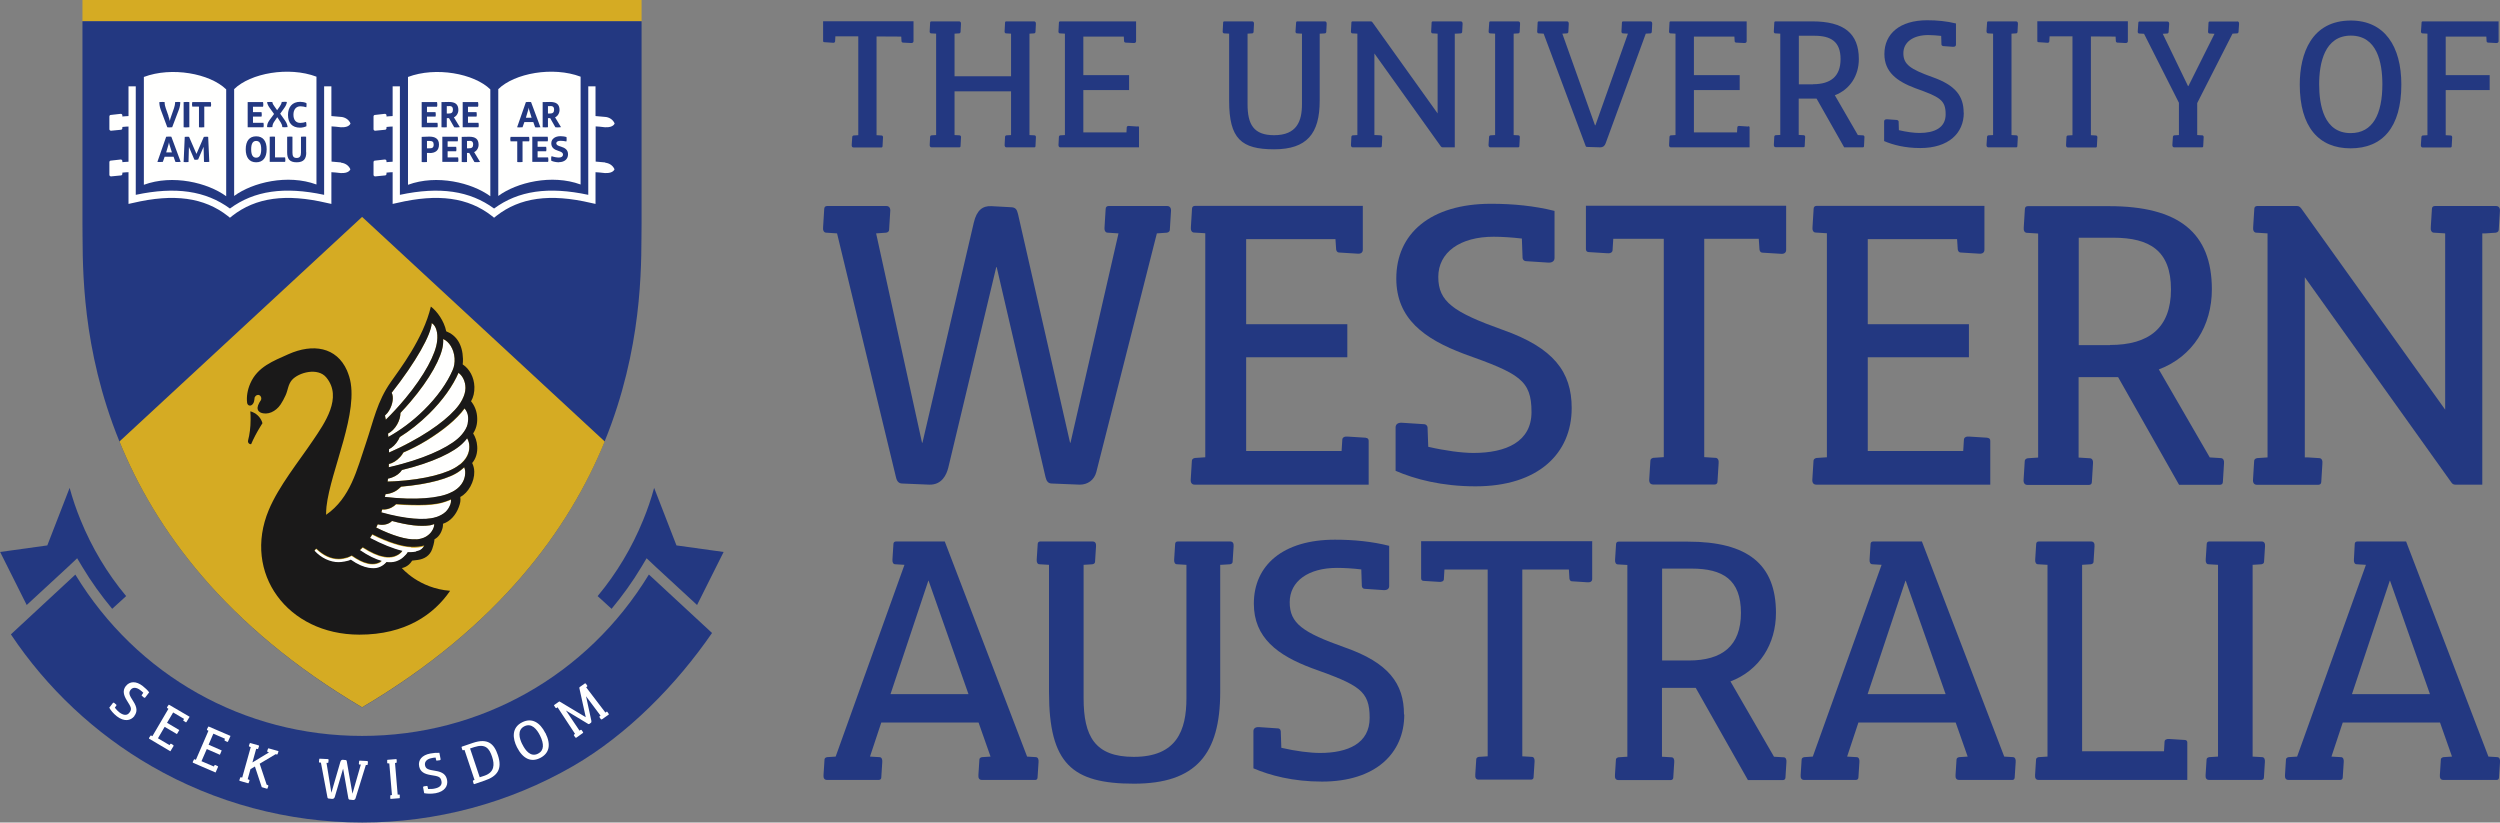 <svg xmlns="http://www.w3.org/2000/svg" width="231" height="76" viewBox="0 0 231 76" fill="none"><rect x="0" y="0" width="231" height="76" fill="#808080" stroke="none"/><g clip-path="url(#clip0_390_9670)"><path fill-rule="evenodd" clip-rule="evenodd" d="M59.952 53.093C54.266 62.423 44.364 67.999 33.457 67.999C22.55 67.999 12.648 62.436 6.962 53.093L1.006 58.616C4.332 63.598 8.793 67.792 13.989 70.786C19.881 74.193 26.624 76 33.47 76C40.316 76 47.046 74.193 52.951 70.786C57.992 67.87 62.492 63.275 65.792 58.487L59.965 53.093H59.952Z" fill="#233881"></path><path fill-rule="evenodd" clip-rule="evenodd" d="M7.619 1.962H59.281V0H7.619V1.962Z" fill="#D5AB23"></path><path fill-rule="evenodd" clip-rule="evenodd" d="M59.281 20.7C59.177 26.469 60.531 49.35 33.456 65.366C6.369 49.35 7.722 26.456 7.619 20.7V1.962H59.281V20.687V20.7Z" fill="#233881"></path><path fill-rule="evenodd" clip-rule="evenodd" d="M11.037 40.794C14.312 48.847 20.758 57.855 33.458 65.353C46.144 57.855 52.591 48.847 55.878 40.794L33.458 20.042L11.037 40.794Z" fill="#D5AB23"></path><path fill-rule="evenodd" clip-rule="evenodd" d="M29.241 7.072V17.048C26.573 16.067 23.337 16.855 21.635 18.106V8.234C23.143 6.762 26.676 6.117 29.241 7.085" fill="#FFFFFE"></path><path fill-rule="evenodd" clip-rule="evenodd" d="M13.293 7.098V17.074C15.962 16.093 19.185 16.88 20.9 18.132V8.259C19.391 6.788 15.859 6.143 13.293 7.111" fill="#FFFFFE"></path><path fill-rule="evenodd" clip-rule="evenodd" d="M31.535 15.009H31.509C31.123 14.97 30.839 14.944 30.633 14.931V11.679C30.826 11.679 31.11 11.718 31.484 11.757H31.522C32.283 11.796 32.386 11.408 32.386 11.408C32.218 11.008 31.832 10.828 31.522 10.802H31.497C31.11 10.763 30.826 10.737 30.62 10.724V7.976H29.949V18.003C26.275 17.216 23.49 17.616 21.247 19.268C19.003 17.629 16.232 17.216 12.544 18.003V7.976H11.874V10.724C11.732 10.724 11.539 10.75 11.306 10.763V10.66C11.306 10.582 11.242 10.518 11.152 10.518L10.236 10.621C10.159 10.621 10.107 10.686 10.107 10.763V11.938C10.107 12.015 10.172 12.079 10.262 12.079L11.178 11.989C11.242 11.989 11.306 11.925 11.306 11.847V11.731C11.539 11.705 11.732 11.692 11.874 11.692V14.944C11.732 14.944 11.539 14.97 11.306 14.983V14.88C11.306 14.803 11.242 14.738 11.152 14.738L10.236 14.841C10.159 14.841 10.107 14.906 10.107 14.983V16.158C10.107 16.235 10.172 16.299 10.262 16.299L11.178 16.209C11.242 16.209 11.306 16.145 11.306 16.067V15.951C11.539 15.925 11.732 15.912 11.874 15.912V18.842L12.286 18.752C16.077 17.861 18.862 18.248 21.041 19.952L21.247 20.119L21.453 19.952C23.632 18.248 26.417 17.861 30.207 18.752L30.62 18.842V15.912C30.813 15.912 31.097 15.951 31.471 15.99H31.509C32.27 16.029 32.373 15.641 32.373 15.641C32.206 15.241 31.819 15.061 31.509 15.035" fill="#FFFFFE"></path><path fill-rule="evenodd" clip-rule="evenodd" d="M12.429 66.153C12.068 66.618 11.462 66.695 10.805 66.192C10.457 65.921 10.238 65.637 10.096 65.392L10.444 64.94C10.444 64.94 10.508 64.914 10.547 64.94L10.753 65.121C10.753 65.121 10.779 65.159 10.753 65.185L10.611 65.392C10.753 65.572 10.908 65.727 11.024 65.818C11.359 66.076 11.72 66.166 11.952 65.856C12.21 65.521 12.133 65.366 11.72 64.721C11.424 64.243 11.308 63.804 11.617 63.404C11.978 62.94 12.571 62.901 13.19 63.391C13.422 63.572 13.628 63.766 13.783 63.972L13.409 64.463C13.409 64.463 13.345 64.488 13.306 64.463L13.1 64.282C13.1 64.282 13.074 64.243 13.1 64.217L13.242 64.011C13.151 63.92 13.061 63.843 12.958 63.766C12.61 63.495 12.262 63.482 12.068 63.74C11.862 64.011 11.939 64.23 12.313 64.798C12.7 65.392 12.687 65.792 12.403 66.166" fill="#FFFFFE"></path><path fill-rule="evenodd" clip-rule="evenodd" d="M16.026 68.876C16.026 68.876 16.052 68.902 16.039 68.928L15.742 69.418L13.783 68.257C13.783 68.257 13.744 68.205 13.783 68.166L13.912 67.973C13.912 67.973 13.938 67.947 13.963 67.96L14.079 68.025L15.562 65.495L15.446 65.418C15.446 65.418 15.42 65.366 15.446 65.327L15.575 65.134C15.575 65.134 15.601 65.108 15.627 65.121L17.522 66.231L17.225 66.721C17.225 66.721 17.174 66.76 17.135 66.721L16.942 66.592C16.942 66.592 16.916 66.566 16.942 66.54L17.006 66.424L16 65.831L15.433 66.785L16.568 67.457L16.349 67.831L15.214 67.16L14.595 68.218L15.665 68.85L15.742 68.734C15.742 68.734 15.794 68.708 15.833 68.734L16.026 68.863V68.876Z" fill="#FFFFFE"></path><path fill-rule="evenodd" clip-rule="evenodd" d="M20.125 70.799C20.125 70.799 20.151 70.825 20.151 70.851L19.919 71.38L17.83 70.477C17.83 70.477 17.792 70.425 17.817 70.386L17.921 70.18C17.921 70.18 17.946 70.154 17.972 70.154L18.101 70.206L19.261 67.521L19.133 67.457C19.133 67.457 19.107 67.405 19.133 67.366L19.236 67.16C19.236 67.16 19.262 67.134 19.287 67.134L21.299 67.999L21.066 68.528C21.066 68.528 21.015 68.567 20.976 68.541L20.77 68.437C20.77 68.437 20.744 68.412 20.744 68.386L20.783 68.257L19.713 67.792L19.274 68.812L20.486 69.341L20.319 69.741L19.107 69.212L18.617 70.335L19.764 70.825L19.829 70.696C19.829 70.696 19.88 70.67 19.919 70.696L20.125 70.799Z" fill="#FFFFFE"></path><path fill-rule="evenodd" clip-rule="evenodd" d="M25.696 69.379C25.696 69.379 25.747 69.418 25.721 69.47L25.644 69.689C25.644 69.689 25.631 69.715 25.593 69.715L25.464 69.689L23.994 70.567L24.639 72.503L24.767 72.554C24.767 72.554 24.806 72.593 24.793 72.632L24.716 72.851C24.716 72.851 24.69 72.89 24.664 72.877L24.187 72.735L23.555 70.825L23.143 71.07L22.885 71.999L23.027 72.051C23.027 72.051 23.066 72.09 23.053 72.128L22.975 72.348C22.975 72.348 22.95 72.374 22.924 72.374L22.15 72.154C22.15 72.154 22.099 72.115 22.124 72.064L22.202 71.844C22.202 71.844 22.215 71.819 22.253 71.819L22.382 71.844L23.169 69.031L23.027 68.979C23.027 68.979 22.988 68.941 23.001 68.902L23.078 68.683C23.078 68.683 23.104 68.657 23.13 68.657L23.904 68.876C23.904 68.876 23.955 68.915 23.929 68.966L23.852 69.186C23.852 69.186 23.839 69.212 23.8 69.212L23.672 69.186L23.323 70.451L24.858 69.522L24.716 69.47C24.716 69.47 24.677 69.431 24.69 69.392L24.767 69.173C24.767 69.173 24.793 69.147 24.819 69.147L25.696 69.392V69.379Z" fill="#FFFFFE"></path><path fill-rule="evenodd" clip-rule="evenodd" d="M33.947 70.335C33.947 70.335 33.998 70.36 33.998 70.412L33.972 70.644C33.972 70.644 33.972 70.683 33.934 70.683H33.805L32.851 73.767C32.812 73.871 32.735 73.922 32.632 73.922L32.27 73.883C32.27 73.883 32.206 73.845 32.193 73.793L31.703 71.019L30.942 73.612C30.917 73.703 30.852 73.832 30.685 73.819L30.337 73.78C30.337 73.78 30.272 73.754 30.259 73.69L29.653 70.464H29.511C29.511 70.464 29.46 70.412 29.473 70.373L29.499 70.141C29.499 70.141 29.511 70.102 29.537 70.102L30.311 70.141C30.311 70.141 30.362 70.167 30.362 70.218L30.337 70.451C30.337 70.451 30.337 70.477 30.298 70.489H30.169L30.62 73.251L31.445 70.412C31.497 70.244 31.574 70.193 31.69 70.206L31.961 70.231C31.961 70.231 32.026 70.257 32.038 70.322L32.567 73.341L33.341 70.644H33.199C33.199 70.644 33.147 70.593 33.16 70.554L33.186 70.322C33.186 70.322 33.199 70.283 33.225 70.283L33.998 70.322L33.947 70.335Z" fill="#FFFFFE"></path><path fill-rule="evenodd" clip-rule="evenodd" d="M36.886 73.406C36.886 73.406 36.938 73.432 36.938 73.483V73.716C36.938 73.716 36.938 73.754 36.912 73.754L36.113 73.819C36.113 73.819 36.048 73.793 36.061 73.754V73.522C36.061 73.522 36.061 73.483 36.087 73.483L36.216 73.458L35.971 70.541H35.829C35.829 70.541 35.777 70.515 35.777 70.477V70.244C35.777 70.244 35.777 70.206 35.803 70.206L36.602 70.141C36.602 70.141 36.667 70.167 36.654 70.206V70.438C36.654 70.438 36.654 70.477 36.628 70.477L36.499 70.502L36.744 73.419H36.886V73.406Z" fill="#FFFFFE"></path><path fill-rule="evenodd" clip-rule="evenodd" d="M41.308 72.051C41.424 72.632 41.076 73.135 40.264 73.29C39.826 73.367 39.465 73.341 39.194 73.29L39.091 72.735C39.091 72.735 39.117 72.67 39.168 72.657L39.452 72.619C39.452 72.619 39.49 72.619 39.503 72.657L39.555 72.903C39.787 72.903 40.006 72.903 40.148 72.864C40.573 72.787 40.87 72.58 40.793 72.193C40.715 71.78 40.548 71.728 39.787 71.612C39.233 71.522 38.833 71.328 38.73 70.812C38.614 70.231 38.988 69.767 39.761 69.625C40.045 69.573 40.328 69.547 40.599 69.56L40.715 70.167C40.715 70.167 40.69 70.231 40.638 70.244L40.354 70.283C40.354 70.283 40.316 70.283 40.303 70.244L40.251 69.999C40.122 69.999 39.993 70.025 39.877 70.051C39.452 70.128 39.207 70.386 39.271 70.709C39.336 71.044 39.555 71.122 40.225 71.225C40.922 71.328 41.218 71.599 41.308 72.064" fill="#FFFFFE"></path><path fill-rule="evenodd" clip-rule="evenodd" d="M44.763 71.677C45.704 71.354 45.704 70.631 45.472 69.934C45.214 69.147 44.853 68.696 43.822 69.031L43.435 69.16L44.325 71.819L44.763 71.677ZM43.693 68.644C45.072 68.179 45.653 68.721 46.001 69.767C46.439 71.057 45.962 71.728 44.776 72.128L43.835 72.451C43.835 72.451 43.77 72.451 43.757 72.399L43.693 72.167C43.693 72.167 43.693 72.128 43.718 72.115L43.847 72.064L42.919 69.289L42.777 69.328C42.777 69.328 42.726 69.315 42.713 69.276L42.648 69.044C42.648 69.044 42.648 69.005 42.674 68.992L43.693 68.644Z" fill="#FFFFFE"></path><path fill-rule="evenodd" clip-rule="evenodd" d="M48.271 68.786C48.542 69.341 49.032 69.986 49.715 69.638C50.282 69.354 50.282 68.734 49.896 67.96C49.612 67.392 49.122 66.773 48.452 67.108C47.768 67.457 47.988 68.231 48.258 68.773L48.271 68.786ZM50.398 67.728C50.953 68.838 50.734 69.625 49.909 70.038C49.096 70.451 48.323 70.141 47.768 69.044C47.369 68.257 47.24 67.237 48.258 66.734C49.135 66.295 49.896 66.747 50.386 67.728H50.398Z" fill="#FFFFFE"></path><path fill-rule="evenodd" clip-rule="evenodd" d="M53.648 7.072V17.048C50.979 16.067 47.743 16.855 46.041 18.106V8.234C47.55 6.762 51.082 6.117 53.648 7.085" fill="#FFFFFE"></path><path fill-rule="evenodd" clip-rule="evenodd" d="M37.699 7.098V17.074C40.368 16.093 43.591 16.88 45.306 18.132V8.259C43.797 6.788 40.265 6.143 37.699 7.111" fill="#FFFFFE"></path><path fill-rule="evenodd" clip-rule="evenodd" d="M55.941 15.009H55.916C55.529 14.97 55.245 14.944 55.039 14.931V11.679C55.232 11.679 55.516 11.718 55.89 11.757H55.929C56.689 11.796 56.792 11.408 56.792 11.408C56.625 11.008 56.238 10.828 55.929 10.802H55.903C55.516 10.763 55.232 10.737 55.026 10.724V7.976H54.356V18.003C50.681 17.216 47.896 17.616 45.653 19.268C43.41 17.629 40.638 17.216 36.95 18.003V7.976H36.28V10.724C36.138 10.724 35.945 10.75 35.713 10.763V10.66C35.713 10.582 35.648 10.518 35.558 10.518L34.643 10.621C34.565 10.621 34.514 10.686 34.514 10.763V11.938C34.514 12.015 34.578 12.079 34.668 12.079L35.584 11.989C35.648 11.989 35.713 11.925 35.713 11.847V11.731C35.945 11.705 36.138 11.692 36.28 11.692V14.944C36.138 14.944 35.945 14.97 35.713 14.983V14.88C35.713 14.803 35.648 14.738 35.558 14.738L34.643 14.841C34.565 14.841 34.514 14.906 34.514 14.983V16.158C34.514 16.235 34.578 16.299 34.668 16.299L35.584 16.209C35.648 16.209 35.713 16.145 35.713 16.067V15.951C35.945 15.925 36.138 15.912 36.28 15.912V18.842L36.693 18.752C40.483 17.861 43.268 18.248 45.447 19.952L45.653 20.119L45.859 19.952C48.038 18.248 50.823 17.861 54.614 18.752L55.026 18.842V15.912C55.219 15.912 55.503 15.951 55.877 15.99H55.916C56.676 16.029 56.779 15.641 56.779 15.641C56.612 15.241 56.225 15.061 55.916 15.035" fill="#FFFFFE"></path><path fill-rule="evenodd" clip-rule="evenodd" d="M64.413 55.906L60.61 52.396L59.746 51.583L59.269 52.383C58.444 53.764 57.516 55.042 56.51 56.255L55.221 55.08C56.974 52.977 58.392 50.602 59.437 48.034C59.836 47.066 60.172 46.072 60.442 45.079L62.505 50.396L66.863 51.002C66.863 51.002 66.85 51.041 66.837 51.054L64.4 55.919L64.413 55.906Z" fill="#233881"></path><path fill-rule="evenodd" clip-rule="evenodd" d="M34.772 48.757C36.293 49.518 37.608 49.892 38.394 49.841C38.42 49.841 38.472 49.841 38.498 49.841C38.768 49.815 39.116 49.75 39.374 49.583C39.606 49.441 39.774 49.286 39.903 49.092C40.057 48.86 40.122 48.666 40.135 48.421C40.032 48.46 39.941 48.486 39.851 48.511C39.825 48.511 39.761 48.524 39.748 48.537C38.858 48.679 37.75 48.55 36.228 48.137C35.983 48.421 35.468 48.576 34.913 48.447C34.862 48.55 34.823 48.641 34.772 48.744" fill="#FFFFFE"></path><path fill-rule="evenodd" clip-rule="evenodd" d="M36.938 40.381C36.899 40.471 36.861 40.575 36.796 40.665C36.564 41.065 36.255 41.349 35.945 41.504C35.945 41.607 35.945 41.71 35.945 41.813C36.603 41.53 37.273 41.194 37.931 40.846C40.393 39.529 42.121 38.058 42.663 37.013C42.675 36.987 42.714 36.922 42.727 36.897C42.869 36.613 43.011 36.213 43.011 35.864C43.011 35.258 42.753 34.728 42.366 34.458C41.863 35.645 40.922 36.974 39.645 38.239C38.782 39.09 37.853 39.813 36.938 40.394" fill="#FFFFFE"></path><path fill-rule="evenodd" clip-rule="evenodd" d="M36.603 46.602C36.384 46.834 36.01 47.053 35.572 47.092C35.481 47.092 35.404 47.092 35.314 47.092C35.288 47.182 35.262 47.273 35.236 47.363C37.454 47.982 39.298 48.111 40.239 47.815C40.264 47.815 40.316 47.789 40.342 47.789C40.613 47.698 40.948 47.531 41.18 47.311C41.386 47.105 41.502 46.911 41.593 46.679C41.696 46.408 41.657 46.176 41.657 46.176C41.567 46.24 41.102 46.395 41.102 46.395C40.239 46.705 38.756 46.782 36.59 46.614" fill="#FFFFFE"></path><path fill-rule="evenodd" clip-rule="evenodd" d="M42.842 40.858C42.03 41.762 39.928 42.756 37.131 43.427C36.95 43.711 36.628 43.982 36.202 44.124C36.086 44.162 35.957 44.201 35.841 44.227C35.841 44.317 35.816 44.407 35.803 44.498C36.022 44.498 36.241 44.485 36.46 44.472C39.245 44.317 41.437 43.724 42.365 43.001C42.391 42.988 42.443 42.949 42.468 42.923C42.713 42.73 43.01 42.42 43.164 42.097C43.306 41.801 43.358 41.555 43.358 41.272C43.358 40.949 43.293 40.717 43.152 40.471C43.074 40.575 43.01 40.665 42.932 40.742C42.907 40.768 42.868 40.82 42.842 40.833" fill="#FFFFFE"></path><path fill-rule="evenodd" clip-rule="evenodd" d="M38.008 50.576C37.131 50.55 35.868 50.163 34.385 49.415C34.321 49.531 34.243 49.634 34.179 49.75C35.313 50.344 36.332 50.744 37.17 50.951C37.131 50.989 37.093 51.041 37.041 51.093C36.861 51.26 36.68 51.364 36.422 51.454C36.139 51.544 35.778 51.544 35.507 51.493C35.481 51.493 35.429 51.48 35.404 51.467C34.914 51.389 34.256 51.093 33.508 50.615C33.418 50.705 33.328 50.783 33.238 50.873C34.024 51.389 34.72 51.738 35.262 51.88C35.12 51.996 34.978 52.06 34.772 52.112C34.527 52.177 34.243 52.151 34.011 52.112C33.985 52.112 33.947 52.099 33.921 52.086C33.547 52.009 33.044 51.751 32.49 51.377C32.361 51.441 32.232 51.493 32.116 51.544C31.884 51.622 31.549 51.686 31.291 51.686C30.556 51.686 29.86 51.351 29.228 50.744C29.202 50.718 29.022 50.912 29.047 50.938C29.666 51.609 30.479 51.996 31.278 51.996C31.536 51.996 32.167 51.906 32.4 51.764C33.057 52.215 33.599 52.435 34.037 52.512C34.063 52.512 34.114 52.525 34.127 52.525C34.372 52.564 34.694 52.564 34.952 52.486C35.184 52.409 35.365 52.306 35.52 52.164C35.584 52.099 35.648 52.035 35.7 51.983C35.984 52.009 36.319 52.009 36.59 51.919C36.873 51.828 37.08 51.699 37.273 51.518C37.428 51.377 37.583 51.234 37.66 51.067C38.098 51.08 38.433 51.015 38.433 51.015C38.601 50.989 38.782 50.938 38.936 50.796C39.052 50.693 39.117 50.602 39.168 50.486C38.82 50.589 38.446 50.628 38.15 50.615C38.111 50.615 38.021 50.615 37.982 50.615" fill="#FFFFFE"></path><path fill-rule="evenodd" clip-rule="evenodd" d="M39.413 40.717C38.704 41.142 37.995 41.517 37.285 41.814C37.208 41.956 37.105 42.097 36.989 42.227C36.666 42.575 36.293 42.807 35.944 42.885C35.944 42.988 35.944 43.078 35.932 43.181C36.344 43.091 36.757 42.988 37.169 42.872C39.864 42.136 41.888 41.104 42.649 40.2C42.662 40.175 42.713 40.123 42.726 40.11C42.932 39.865 43.152 39.516 43.229 39.168C43.371 38.574 43.255 38.11 42.945 37.748C42.185 38.781 40.947 39.775 39.426 40.717" fill="#FFFFFE"></path><path fill-rule="evenodd" clip-rule="evenodd" d="M42.624 43.427C42.624 43.427 42.534 43.491 42.508 43.517C41.618 44.201 39.633 44.756 37.067 44.975C36.899 45.143 36.68 45.337 36.422 45.453C36.152 45.582 35.881 45.659 35.623 45.672C35.61 45.776 35.584 45.827 35.559 45.93C35.572 45.93 35.584 45.93 35.61 45.93C38.382 46.266 40.651 46.059 41.683 45.505C41.709 45.505 41.773 45.466 41.799 45.453C42.082 45.298 42.418 45.053 42.624 44.769C42.804 44.498 42.907 44.266 42.959 43.995C43.011 43.672 42.998 43.453 42.895 43.194C42.804 43.285 42.714 43.349 42.624 43.427Z" fill="#FFFFFE"></path><path fill-rule="evenodd" clip-rule="evenodd" d="M37.003 38.161C37.003 38.497 36.9 38.871 36.694 39.233C36.461 39.62 36.165 39.916 35.855 40.071C35.855 40.175 35.881 40.278 35.881 40.381C36.99 39.775 38.125 38.936 39.169 37.903C40.419 36.677 41.335 35.374 41.825 34.212C41.967 33.89 42.031 33.515 42.005 33.102C41.941 32.264 41.515 31.567 40.948 31.334C40.948 31.489 40.948 31.657 40.935 31.838C40.806 33.012 39.736 35.012 37.918 37.142C37.622 37.49 37.312 37.839 37.003 38.161Z" fill="#FFFFFE"></path><path fill-rule="evenodd" clip-rule="evenodd" d="M37.44 36.845C39.232 34.703 40.289 32.676 40.392 31.502C40.483 30.767 40.289 30.082 39.889 29.85C39.851 30.896 38.445 33.438 36.189 36.29C36.395 36.69 36.305 37.348 35.957 37.929C35.841 38.123 35.777 38.2 35.57 38.394C35.596 38.523 35.622 38.652 35.648 38.781C36.254 38.187 36.86 37.529 37.44 36.832" fill="#FFFFFE"></path><path fill-rule="evenodd" clip-rule="evenodd" d="M23.297 38.058C23.297 38.058 23.181 38.019 23.13 38.007C23.155 38.252 23.155 38.523 23.155 38.807C23.155 39.491 23.065 40.149 22.923 40.691C22.885 40.833 22.949 40.975 23.078 41.026C23.117 41.039 23.155 41.052 23.207 41.039C23.426 40.523 23.71 39.981 24.058 39.413C24.122 39.31 24.187 39.207 24.251 39.103C24.135 38.665 23.8 38.265 23.323 38.071" fill="#1A1919"></path><path fill-rule="evenodd" clip-rule="evenodd" d="M42.481 42.923C42.481 42.923 42.404 42.975 42.378 43.001C41.45 43.724 39.258 44.317 36.473 44.472C36.254 44.472 36.035 44.498 35.816 44.498C35.816 44.407 35.841 44.317 35.854 44.227C35.97 44.201 36.099 44.175 36.215 44.124C36.641 43.969 36.963 43.711 37.143 43.427C39.928 42.756 42.03 41.762 42.855 40.859C42.881 40.833 42.932 40.781 42.945 40.768C43.023 40.691 43.1 40.587 43.164 40.497C43.306 40.742 43.371 40.975 43.371 41.297C43.371 41.581 43.319 41.827 43.177 42.123C43.023 42.446 42.739 42.743 42.481 42.949V42.923ZM42.726 36.897C42.726 36.897 42.687 36.987 42.661 37.013C42.12 38.058 40.392 39.529 37.93 40.846C37.272 41.207 36.602 41.53 35.944 41.814C35.944 41.71 35.944 41.607 35.944 41.504C36.254 41.349 36.576 41.052 36.795 40.665C36.847 40.575 36.886 40.484 36.937 40.381C37.852 39.813 38.781 39.078 39.645 38.226C40.921 36.974 41.849 35.632 42.365 34.445C42.752 34.728 43.01 35.258 43.01 35.851C43.01 36.213 42.881 36.6 42.726 36.884V36.897ZM43.216 39.155C43.139 39.504 42.919 39.852 42.713 40.097C42.7 40.123 42.649 40.175 42.636 40.188C41.875 41.091 39.851 42.123 37.156 42.859C36.744 42.975 36.331 43.078 35.919 43.169C35.919 43.065 35.919 42.975 35.931 42.872C36.28 42.794 36.666 42.562 36.976 42.214C37.092 42.085 37.195 41.943 37.272 41.801C37.981 41.504 38.703 41.13 39.4 40.704C40.921 39.762 42.159 38.768 42.919 37.735C43.229 38.097 43.332 38.561 43.203 39.155H43.216ZM40.947 31.321C41.501 31.554 41.94 32.251 42.004 33.09C42.03 33.502 41.965 33.89 41.824 34.199C41.321 35.361 40.418 36.664 39.168 37.89C38.123 38.923 36.976 39.762 35.88 40.368C35.88 40.265 35.854 40.162 35.854 40.058C36.164 39.904 36.473 39.607 36.692 39.22C36.898 38.858 37.002 38.484 37.002 38.148C37.311 37.813 37.62 37.477 37.917 37.129C39.735 34.999 40.818 32.999 40.934 31.825C40.96 31.657 40.96 31.489 40.947 31.321ZM40.392 31.489C40.289 32.664 39.232 34.677 37.44 36.832C36.86 37.529 36.254 38.187 35.648 38.781C35.622 38.652 35.596 38.51 35.571 38.394C35.777 38.187 35.841 38.123 35.957 37.929C36.292 37.348 36.396 36.677 36.189 36.29C38.433 33.438 39.851 30.896 39.89 29.85C40.302 30.095 40.483 30.767 40.392 31.502V31.489ZM38.484 49.828C38.484 49.828 38.407 49.828 38.381 49.828C37.595 49.879 36.28 49.505 34.758 48.744C34.81 48.641 34.849 48.55 34.9 48.447C35.442 48.576 35.957 48.421 36.215 48.137C37.749 48.55 38.858 48.666 39.735 48.537C39.761 48.537 39.825 48.524 39.838 48.511C39.928 48.486 40.031 48.46 40.122 48.421C40.122 48.666 40.044 48.86 39.89 49.092C39.761 49.286 39.593 49.441 39.361 49.583C39.103 49.737 38.755 49.815 38.484 49.841V49.828ZM38.446 50.964C38.446 50.964 38.11 51.041 37.672 51.015C37.595 51.183 37.44 51.312 37.285 51.467C37.092 51.648 36.886 51.764 36.602 51.867C36.318 51.957 35.996 51.97 35.712 51.931C35.661 51.996 35.596 52.06 35.532 52.112C35.377 52.254 35.197 52.357 34.965 52.435C34.707 52.525 34.384 52.512 34.139 52.473C34.114 52.473 34.062 52.461 34.049 52.461C33.611 52.383 33.069 52.177 32.412 51.712C32.18 51.854 31.548 51.944 31.29 51.944C30.491 51.944 29.678 51.557 29.06 50.886C29.034 50.86 29.214 50.68 29.24 50.693C29.859 51.299 30.568 51.635 31.303 51.635C31.548 51.635 31.883 51.57 32.128 51.493C32.257 51.441 32.386 51.389 32.502 51.325C33.056 51.712 33.546 51.957 33.933 52.035C33.959 52.035 33.998 52.047 34.023 52.06C34.242 52.112 34.539 52.125 34.784 52.06C34.99 52.009 35.132 51.931 35.274 51.828C34.72 51.686 34.023 51.351 33.25 50.822C33.34 50.744 33.43 50.654 33.52 50.563C34.268 51.041 34.926 51.338 35.416 51.415C35.442 51.415 35.493 51.428 35.519 51.441C35.79 51.493 36.138 51.493 36.434 51.402C36.692 51.312 36.886 51.209 37.053 51.041C37.105 50.989 37.143 50.951 37.182 50.899C36.344 50.705 35.325 50.292 34.191 49.699C34.268 49.596 34.333 49.479 34.397 49.363C35.867 50.099 37.143 50.499 38.02 50.525C38.059 50.525 38.149 50.525 38.188 50.525C38.497 50.525 38.871 50.499 39.206 50.396C39.155 50.512 39.077 50.615 38.974 50.705C38.819 50.847 38.626 50.899 38.471 50.925L38.446 50.964ZM41.591 46.653C41.501 46.885 41.385 47.079 41.179 47.285C40.947 47.505 40.612 47.673 40.341 47.763C40.315 47.763 40.264 47.789 40.238 47.789C39.297 48.099 37.44 47.956 35.235 47.337C35.261 47.247 35.287 47.156 35.313 47.066C35.403 47.066 35.48 47.066 35.571 47.066C36.009 47.027 36.383 46.808 36.602 46.576C38.768 46.73 40.238 46.666 41.114 46.356C41.114 46.356 41.578 46.201 41.669 46.137C41.669 46.137 41.708 46.369 41.604 46.64L41.591 46.653ZM42.958 43.982C42.907 44.253 42.816 44.498 42.623 44.756C42.417 45.053 42.081 45.298 41.798 45.44C41.772 45.44 41.708 45.479 41.682 45.492C40.637 46.034 38.381 46.24 35.609 45.917C35.596 45.917 35.583 45.917 35.558 45.917C35.583 45.814 35.596 45.763 35.622 45.659C35.88 45.634 36.151 45.569 36.421 45.44C36.666 45.324 36.886 45.13 37.066 44.962C39.632 44.743 41.617 44.188 42.507 43.491C42.533 43.478 42.597 43.427 42.623 43.401C42.713 43.336 42.803 43.259 42.894 43.169C42.997 43.427 43.01 43.646 42.958 43.969V43.982ZM44.093 41.22C44.067 40.781 43.925 40.381 43.719 40.045C43.977 39.658 44.118 39.181 44.093 38.626C44.08 38.032 43.861 37.49 43.525 37.077C43.745 36.703 43.848 36.251 43.835 35.748C43.809 34.858 43.383 34.083 42.752 33.67C42.778 33.502 42.778 33.335 42.778 33.154C42.739 31.812 42.159 30.973 41.23 30.612C41.037 29.657 40.392 28.766 39.812 28.327C39.116 31.308 36.898 34.161 36.112 35.296C34.836 37.116 34.526 38.845 33.817 40.936C32.979 43.401 32.386 46.008 30.13 47.569C30.13 47.324 30.143 47.066 30.168 46.808C30.542 43.453 33.25 37.993 32.27 34.806C32.206 34.612 32.141 34.419 32.064 34.238C31.097 32.057 28.905 31.721 26.649 32.728C25.243 33.361 23.799 33.89 23.129 35.425C22.858 36.045 22.768 36.664 22.832 37.206C22.845 37.322 22.91 37.426 23.013 37.464C23.155 37.516 23.309 37.426 23.4 37.271C23.464 37.168 23.503 37.013 23.516 36.845C23.516 36.845 23.516 36.832 23.516 36.819C23.516 36.78 23.516 36.742 23.541 36.703C23.619 36.535 23.799 36.445 23.954 36.509C24.109 36.574 24.186 36.767 24.122 36.948C24.122 36.974 24.096 37 24.07 37.026C24.031 37.077 23.993 37.142 23.954 37.219C23.864 37.374 23.812 37.529 23.799 37.658C23.774 37.839 23.877 38.019 24.044 38.097C24.044 38.097 24.07 38.11 24.083 38.123C24.715 38.381 25.475 38.045 25.927 37.374C26.094 37.129 26.249 36.832 26.391 36.522C26.61 36.045 26.61 35.541 26.971 35.116C27.59 34.406 29.382 33.928 30.155 34.883C31.677 36.729 29.988 39.116 28.931 40.678C27.603 42.652 25.759 44.911 24.831 47.131C22.407 52.938 26.546 58.642 33.211 58.642C37.44 58.642 40.083 56.797 41.591 54.59C38.703 54.37 37.13 52.486 37.13 52.486C37.13 52.486 37.711 52.422 38.085 51.802C38.085 51.802 38.355 51.776 38.6 51.738C39.181 51.66 39.722 51.364 39.941 50.718C40.135 50.163 40.147 49.828 40.147 49.828C40.147 49.828 40.534 49.66 40.766 49.144C40.895 48.847 40.934 48.692 40.934 48.395C41.604 48.176 42.12 47.595 42.391 46.86C42.533 46.472 42.571 46.292 42.533 45.917C43.28 45.543 43.848 44.472 43.822 43.594C43.822 43.298 43.745 43.027 43.629 42.782C43.964 42.394 44.144 41.839 44.093 41.207V41.22Z" fill="#1A1919"></path><path fill-rule="evenodd" clip-rule="evenodd" d="M84.409 1.975V3.807C84.409 3.923 84.319 3.988 84.164 3.975L83.416 3.936C83.416 3.936 83.313 3.91 83.3 3.82L83.275 3.381L80.993 3.368V12.492L81.457 12.518C81.56 12.518 81.612 12.621 81.586 12.763L81.547 13.512C81.547 13.589 81.495 13.628 81.431 13.628H78.865C78.749 13.628 78.685 13.538 78.698 13.383L78.749 12.634C78.749 12.634 78.775 12.531 78.865 12.518L79.304 12.492V3.355H77.189L77.163 3.82C77.163 3.923 77.06 3.975 76.918 3.949L76.171 3.897C76.093 3.897 76.055 3.859 76.055 3.781V1.962H84.422L84.409 1.975Z" fill="#233881"></path><path fill-rule="evenodd" clip-rule="evenodd" d="M95.588 12.505C95.691 12.505 95.742 12.609 95.716 12.751L95.678 13.499C95.678 13.576 95.639 13.615 95.562 13.615H92.996C92.88 13.615 92.816 13.525 92.828 13.37L92.867 12.621C92.867 12.621 92.893 12.518 92.983 12.505L93.421 12.48V8.44H88.2V12.48L88.664 12.505C88.767 12.505 88.819 12.609 88.793 12.751L88.754 13.499C88.754 13.576 88.703 13.615 88.638 13.615H86.073C85.957 13.615 85.892 13.525 85.905 13.37L85.944 12.621C85.944 12.621 85.969 12.518 86.06 12.505L86.498 12.48V3.11L86.034 3.084C85.931 3.084 85.879 2.981 85.905 2.839L85.944 2.091C85.944 2.013 85.995 1.975 86.06 1.975H88.625C88.741 1.975 88.806 2.065 88.793 2.22L88.754 2.968C88.754 2.968 88.728 3.072 88.638 3.084L88.2 3.11V7.046H93.421V3.11L92.957 3.084C92.854 3.084 92.803 2.981 92.828 2.839L92.867 2.091C92.867 2.013 92.906 1.975 92.983 1.975H95.549C95.665 1.975 95.729 2.065 95.716 2.22L95.678 2.968C95.678 2.968 95.652 3.072 95.562 3.084L95.123 3.11V12.48L95.588 12.505Z" fill="#233881"></path><path fill-rule="evenodd" clip-rule="evenodd" d="M105.128 11.666C105.206 11.666 105.245 11.705 105.245 11.783V13.615H97.973C97.857 13.615 97.793 13.525 97.805 13.37L97.844 12.621C97.844 12.621 97.87 12.518 97.96 12.505L98.398 12.48V3.11L97.934 3.084C97.831 3.084 97.78 2.981 97.805 2.839L97.844 2.091C97.844 2.013 97.896 1.975 97.96 1.975H104.974V3.807C104.974 3.923 104.884 3.988 104.729 3.975L103.981 3.936C103.981 3.936 103.878 3.91 103.865 3.82L103.839 3.381H100.1V6.943H104.329V8.324H100.1V12.234H104.084L104.11 11.77C104.11 11.666 104.213 11.615 104.355 11.641L105.103 11.692L105.128 11.666Z" fill="#233881"></path><path fill-rule="evenodd" clip-rule="evenodd" d="M122.417 1.975C122.533 1.975 122.597 2.065 122.584 2.22L122.546 2.968C122.546 2.968 122.52 3.072 122.43 3.084L121.991 3.11H121.94V9.318C121.94 12.351 120.754 13.796 117.724 13.796C114.694 13.796 113.572 12.815 113.572 9.318V3.11L113.108 3.084C113.005 3.084 112.953 2.981 112.979 2.839L113.018 2.091C113.018 2.013 113.057 1.975 113.134 1.975H115.7C115.816 1.975 115.88 2.065 115.867 2.22L115.829 2.968C115.829 2.968 115.803 3.072 115.713 3.084L115.274 3.11V9.627C115.274 11.486 115.829 12.492 117.724 12.492C119.825 12.492 120.302 11.202 120.302 9.627V3.11L119.838 3.084C119.735 3.084 119.683 2.981 119.709 2.839L119.761 2.091C119.761 2.013 119.8 1.975 119.877 1.975H122.443H122.417Z" fill="#233881"></path><path fill-rule="evenodd" clip-rule="evenodd" d="M134.975 1.975C135.091 1.975 135.156 2.065 135.143 2.22L135.104 2.968C135.104 2.968 135.079 3.072 134.988 3.084L134.55 3.11H134.421V13.615H133.299C133.222 13.615 133.183 13.589 133.132 13.525L126.995 4.943V12.48H127.124L127.588 12.505C127.691 12.505 127.743 12.609 127.717 12.751L127.678 13.499C127.678 13.576 127.627 13.615 127.562 13.615H124.996C124.88 13.615 124.816 13.525 124.829 13.37L124.868 12.621C124.868 12.621 124.893 12.518 124.984 12.505L125.422 12.48V3.11L124.958 3.084C124.855 3.084 124.803 2.981 124.829 2.839L124.868 2.091C124.868 2.013 124.906 1.975 124.984 1.975H126.647C126.737 1.975 126.776 2.013 126.827 2.078L132.835 10.479V3.11L132.371 3.084C132.268 3.084 132.216 2.981 132.242 2.839L132.281 2.091C132.281 2.013 132.332 1.975 132.397 1.975H134.963H134.975Z" fill="#233881"></path><path fill-rule="evenodd" clip-rule="evenodd" d="M140.3 12.505C140.403 12.505 140.454 12.609 140.429 12.751L140.39 13.499C140.39 13.576 140.338 13.615 140.274 13.615H137.708C137.592 13.615 137.528 13.525 137.541 13.37L137.592 12.621C137.592 12.621 137.618 12.518 137.708 12.505L138.147 12.48V3.11L137.683 3.084C137.579 3.084 137.528 2.981 137.554 2.839L137.605 2.091C137.605 2.013 137.644 1.975 137.721 1.975H140.287C140.403 1.975 140.467 2.065 140.454 2.22L140.416 2.968C140.416 2.968 140.39 3.072 140.3 3.084L139.861 3.11V12.48L140.326 12.505H140.3Z" fill="#233881"></path><path fill-rule="evenodd" clip-rule="evenodd" d="M152.496 1.975C152.612 1.975 152.676 2.065 152.663 2.22L152.625 2.968C152.625 2.968 152.599 3.072 152.509 3.084L152.07 3.11L148.357 13.254C148.28 13.473 148.112 13.615 147.88 13.615L146.617 13.576C146.617 13.576 146.539 13.564 146.514 13.486L142.633 3.11L142.169 3.084C142.066 3.084 142.014 2.981 142.04 2.839L142.078 2.091C142.078 2.013 142.117 1.975 142.194 1.975H144.786C144.902 1.975 144.966 2.065 144.954 2.22L144.915 2.968C144.915 2.968 144.889 3.072 144.799 3.084L144.36 3.11L147.377 11.576H147.416L150.42 3.11L149.956 3.084C149.853 3.084 149.801 2.981 149.827 2.839L149.866 2.091C149.866 2.013 149.917 1.975 149.982 1.975H152.522H152.496Z" fill="#233881"></path><path fill-rule="evenodd" clip-rule="evenodd" d="M161.546 11.666C161.624 11.666 161.662 11.705 161.662 11.783V13.615H154.391C154.275 13.615 154.21 13.525 154.223 13.37L154.262 12.621C154.262 12.621 154.288 12.518 154.378 12.505L154.816 12.48V3.11L154.352 3.084C154.249 3.084 154.198 2.981 154.223 2.839L154.262 2.091C154.262 2.013 154.301 1.975 154.378 1.975H161.392V3.807C161.392 3.923 161.301 3.988 161.147 3.975L160.399 3.936C160.399 3.936 160.296 3.91 160.283 3.82L160.257 3.381H156.518V6.943H160.747V8.324H156.518V12.234H160.502L160.528 11.77C160.528 11.666 160.631 11.615 160.773 11.641L161.521 11.692L161.546 11.666Z" fill="#233881"></path><path fill-rule="evenodd" clip-rule="evenodd" d="M167.515 7.782C169.139 7.782 170.068 7.072 170.068 5.459C170.068 3.846 169.178 3.304 167.657 3.304H166.213V7.795H167.515V7.782ZM172.144 12.505C172.247 12.505 172.298 12.609 172.272 12.751L172.234 13.499C172.234 13.576 172.195 13.615 172.118 13.615H170.403L167.85 9.111H166.2V12.467L166.664 12.492C166.767 12.492 166.819 12.596 166.793 12.738L166.754 13.486C166.754 13.564 166.716 13.602 166.638 13.602H164.073C163.957 13.602 163.892 13.512 163.905 13.357L163.944 12.609C163.944 12.609 163.969 12.505 164.06 12.492L164.498 12.467V3.11L164.034 3.084C163.931 3.084 163.879 2.981 163.905 2.839L163.944 2.091C163.944 2.013 163.995 1.975 164.06 1.975H167.451C170.377 1.975 171.757 3.084 171.757 5.459C171.757 6.969 170.957 8.259 169.539 8.802L171.666 12.48L172.131 12.505H172.144Z" fill="#233881"></path><path fill-rule="evenodd" clip-rule="evenodd" d="M181.454 10.415C181.454 12.299 180.061 13.68 177.431 13.68C176.026 13.68 174.891 13.383 174.092 13.034V11.215C174.092 11.086 174.195 11.008 174.375 11.021L175.278 11.086C175.278 11.086 175.407 11.112 175.433 11.215L175.458 12.028C176.168 12.196 176.864 12.286 177.354 12.286C178.72 12.286 179.778 11.821 179.778 10.569C179.778 9.24 179.262 8.969 176.954 8.143C175.278 7.511 174.118 6.659 174.118 4.994C174.118 3.123 175.536 1.871 178.076 1.871C179.004 1.871 179.894 1.962 180.732 2.168V4.13C180.732 4.259 180.628 4.336 180.448 4.323L179.545 4.259C179.545 4.259 179.417 4.233 179.391 4.13L179.365 3.317C178.965 3.278 178.553 3.239 178.179 3.239C176.786 3.239 175.871 3.885 175.871 4.917C175.871 5.949 176.503 6.388 178.553 7.124C180.693 7.872 181.441 8.892 181.441 10.402" fill="#233881"></path><path fill-rule="evenodd" clip-rule="evenodd" d="M186.314 12.505C186.417 12.505 186.468 12.609 186.443 12.751L186.404 13.499C186.404 13.576 186.365 13.615 186.288 13.615H183.722C183.606 13.615 183.542 13.525 183.555 13.37L183.606 12.621C183.606 12.621 183.632 12.518 183.722 12.505L184.161 12.48V3.11L183.697 3.084C183.593 3.084 183.542 2.981 183.555 2.839L183.606 2.091C183.606 2.013 183.645 1.975 183.722 1.975H186.288C186.404 1.975 186.468 2.065 186.456 2.22L186.417 2.968C186.417 2.968 186.391 3.072 186.301 3.084L185.863 3.11V12.48L186.327 12.505H186.314Z" fill="#233881"></path><path fill-rule="evenodd" clip-rule="evenodd" d="M196.615 1.975V3.807C196.615 3.923 196.525 3.988 196.371 3.975L195.623 3.936C195.623 3.936 195.52 3.91 195.507 3.82L195.481 3.381L193.199 3.368V12.492L193.663 12.518C193.766 12.518 193.818 12.621 193.792 12.763L193.753 13.512C193.753 13.589 193.715 13.628 193.637 13.628H191.072C190.956 13.628 190.891 13.538 190.904 13.383L190.943 12.634C190.943 12.634 190.968 12.531 191.059 12.518L191.497 12.492V3.355H189.383L189.357 3.82C189.357 3.923 189.254 3.975 189.112 3.949L188.364 3.897C188.287 3.897 188.248 3.859 188.248 3.781V1.962H196.615V1.975Z" fill="#233881"></path><path fill-rule="evenodd" clip-rule="evenodd" d="M206.723 1.975C206.839 1.975 206.903 2.065 206.89 2.22L206.839 2.968C206.839 2.968 206.813 3.072 206.723 3.084L206.284 3.11L203.022 9.524V12.48L203.486 12.505C203.59 12.505 203.641 12.609 203.615 12.751L203.577 13.499C203.577 13.576 203.538 13.615 203.461 13.615H200.895C200.779 13.615 200.715 13.525 200.727 13.37L200.779 12.621C200.779 12.621 200.805 12.518 200.895 12.505L201.333 12.48V9.498L198.11 3.123L197.659 3.097C197.556 3.097 197.504 2.994 197.53 2.852L197.582 2.104C197.582 2.026 197.62 1.987 197.698 1.987H200.263C200.379 1.987 200.444 2.078 200.431 2.233L200.379 2.981C200.379 2.981 200.354 3.084 200.263 3.097L199.838 3.123L202.171 7.95H202.21L204.621 3.123L204.157 3.097C204.054 3.097 204.002 2.994 204.028 2.852L204.067 2.104C204.067 2.026 204.118 1.987 204.183 1.987H206.723V1.975Z" fill="#233881"></path><path fill-rule="evenodd" clip-rule="evenodd" d="M214.29 7.782C214.29 9.744 214.741 12.299 217.204 12.299C219.241 12.299 220.131 10.557 220.131 7.782C220.131 5.769 219.641 3.291 217.217 3.291C214.793 3.291 214.29 5.833 214.29 7.782ZM221.884 7.808C221.884 11.783 220.131 13.706 217.191 13.706C214.251 13.706 212.498 11.731 212.498 7.808C212.498 4.981 213.568 1.897 217.217 1.897C220.35 1.897 221.884 4.298 221.884 7.808Z" fill="#233881"></path><path fill-rule="evenodd" clip-rule="evenodd" d="M230.87 1.975V3.807C230.87 3.923 230.78 3.988 230.625 3.975L229.878 3.936C229.878 3.936 229.775 3.91 229.762 3.82L229.736 3.381H225.984V6.943H230.045V8.324H225.984V12.492L226.448 12.518C226.551 12.518 226.603 12.621 226.577 12.764L226.538 13.512C226.538 13.589 226.487 13.628 226.422 13.628H223.857C223.741 13.628 223.676 13.538 223.689 13.383L223.741 12.634C223.741 12.634 223.766 12.531 223.857 12.518L224.295 12.492V3.11L223.831 3.084C223.728 3.084 223.676 2.981 223.702 2.839L223.754 2.091C223.754 2.013 223.792 1.975 223.87 1.975H230.883H230.87Z" fill="#233881"></path><path fill-rule="evenodd" clip-rule="evenodd" d="M107.836 19.035C108.106 19.035 108.235 19.229 108.197 19.565L108.093 21.229C108.093 21.333 108.029 21.462 107.823 21.5L106.894 21.565L101.299 43.62C101.105 44.356 100.5 44.782 99.778 44.782L97.199 44.678C96.838 44.678 96.696 44.446 96.606 44.085L92.093 24.675H92.055L87.62 43.22C87.452 43.878 87.027 44.808 85.866 44.782L83.378 44.678C83.081 44.678 82.875 44.511 82.785 44.085L77.344 21.565L76.351 21.5C76.119 21.5 76.016 21.268 76.055 20.971L76.158 19.306C76.158 19.139 76.261 19.035 76.429 19.035H81.895C82.166 19.035 82.295 19.229 82.256 19.565L82.153 21.229C82.153 21.333 82.089 21.462 81.882 21.5L80.954 21.565L85.196 40.91H85.234L89.979 20.571C90.25 19.41 90.804 19.01 91.603 19.048L93.499 19.152C93.834 19.19 93.963 19.345 94.066 19.784L98.875 40.91H98.914L103.349 21.565L102.356 21.5C102.124 21.5 102.021 21.268 102.06 20.971L102.163 19.306C102.163 19.139 102.266 19.035 102.433 19.035H107.874H107.836Z" fill="#233881"></path><path fill-rule="evenodd" clip-rule="evenodd" d="M126.194 40.459C126.361 40.459 126.465 40.562 126.465 40.73V44.782H110.387C110.117 44.782 109.988 44.588 110.026 44.253L110.129 42.588C110.129 42.485 110.194 42.356 110.4 42.317L111.367 42.252V21.552L110.336 21.488C110.104 21.488 110 21.255 110.039 20.958L110.142 19.294C110.142 19.126 110.245 19.023 110.413 19.023H125.923V23.075C125.923 23.346 125.73 23.475 125.394 23.436L123.731 23.333C123.628 23.333 123.499 23.268 123.461 23.062L123.396 22.094H115.145V29.953H124.492V33.012H115.145V41.672H123.963L124.028 40.639C124.028 40.407 124.26 40.304 124.556 40.342L126.22 40.446L126.194 40.459Z" fill="#233881"></path><path fill-rule="evenodd" clip-rule="evenodd" d="M145.224 37.71C145.224 41.891 142.142 44.937 136.341 44.937C133.221 44.937 130.745 44.279 128.953 43.504V39.491C128.953 39.194 129.185 39.026 129.585 39.065L131.57 39.194C131.699 39.194 131.867 39.258 131.906 39.491L131.97 41.284C133.53 41.646 135.09 41.852 136.147 41.852C139.164 41.852 141.511 40.82 141.511 38.071C141.511 35.116 140.389 34.522 135.283 32.702C131.57 31.308 129.018 29.424 129.018 25.733C129.018 21.591 132.163 18.829 137.772 18.829C139.822 18.829 141.781 19.023 143.638 19.487V23.836C143.638 24.133 143.406 24.301 143.006 24.262L141.021 24.133C140.892 24.133 140.724 24.069 140.686 23.836L140.621 22.042C139.731 21.939 138.829 21.875 138.004 21.875C134.922 21.875 132.898 23.307 132.898 25.591C132.898 27.876 134.291 28.844 138.829 30.47C143.574 32.135 145.224 34.38 145.224 37.697" fill="#233881"></path><path fill-rule="evenodd" clip-rule="evenodd" d="M165.04 19.035V23.088C165.04 23.359 164.847 23.488 164.512 23.449L162.848 23.346C162.745 23.346 162.616 23.281 162.578 23.075L162.513 22.107V22.068H157.472V42.239L158.504 42.304C158.736 42.304 158.839 42.536 158.8 42.833L158.697 44.498C158.697 44.666 158.594 44.769 158.426 44.769H152.753C152.483 44.769 152.354 44.575 152.392 44.24L152.496 42.575C152.496 42.472 152.56 42.343 152.766 42.304L153.733 42.239V22.068H149.066L149.002 23.101C149.002 23.333 148.77 23.436 148.473 23.398L146.81 23.294C146.642 23.294 146.539 23.191 146.539 23.023V19.01H165.027L165.04 19.035Z" fill="#233881"></path><path fill-rule="evenodd" clip-rule="evenodd" d="M183.631 40.459C183.799 40.459 183.902 40.562 183.902 40.73V44.782H167.825C167.554 44.782 167.425 44.588 167.464 44.253L167.567 42.588C167.567 42.485 167.631 42.356 167.838 42.317L168.805 42.252V21.552L167.773 21.488C167.541 21.488 167.438 21.255 167.477 20.958L167.58 19.294C167.58 19.126 167.683 19.023 167.851 19.023H183.361V23.075C183.361 23.346 183.167 23.475 182.832 23.436L181.169 23.333C181.066 23.333 180.937 23.268 180.898 23.062L180.834 22.094H172.582V29.953H181.929V33.012H172.582V41.672H181.401L181.465 40.639C181.465 40.407 181.697 40.304 181.994 40.342L183.657 40.446L183.631 40.459Z" fill="#233881"></path><path fill-rule="evenodd" clip-rule="evenodd" d="M194.964 31.876C198.548 31.876 200.598 30.315 200.598 26.74C200.598 23.165 198.638 21.965 195.26 21.965H192.076V31.889H194.964V31.876ZM205.201 42.33C205.433 42.33 205.536 42.562 205.497 42.859L205.394 44.524C205.394 44.691 205.291 44.795 205.123 44.795H201.346L195.712 34.845H192.063V42.278L193.094 42.343C193.327 42.343 193.43 42.575 193.391 42.872L193.288 44.537C193.288 44.704 193.185 44.808 193.017 44.808H187.344C187.074 44.808 186.945 44.614 186.983 44.279L187.086 42.614C187.086 42.511 187.151 42.381 187.357 42.343L188.324 42.278V21.578L187.293 21.513C187.061 21.513 186.958 21.281 186.996 20.984L187.099 19.319C187.099 19.152 187.202 19.048 187.37 19.048H194.861C201.32 19.048 204.376 21.5 204.376 26.74C204.376 30.095 202.622 32.947 199.476 34.135L204.182 42.265L205.214 42.33H205.201Z" fill="#233881"></path><path fill-rule="evenodd" clip-rule="evenodd" d="M230.627 19.035C230.898 19.035 231.027 19.229 230.988 19.565L230.885 21.229C230.885 21.333 230.82 21.462 230.614 21.5L229.66 21.565H229.363V44.782H226.875C226.708 44.782 226.604 44.717 226.514 44.588L212.964 25.617V42.265H213.26L214.292 42.33C214.524 42.33 214.627 42.562 214.588 42.859L214.485 44.524C214.485 44.691 214.382 44.795 214.214 44.795H208.542C208.271 44.795 208.142 44.601 208.181 44.266L208.284 42.601C208.284 42.498 208.348 42.368 208.554 42.33L209.521 42.265V21.565L208.49 21.5C208.258 21.5 208.155 21.268 208.193 20.971L208.297 19.306C208.297 19.139 208.4 19.035 208.567 19.035H212.242C212.435 19.035 212.538 19.139 212.641 19.268L225.934 37.852V21.565L224.903 21.5C224.67 21.5 224.567 21.268 224.606 20.971L224.709 19.306C224.709 19.139 224.812 19.035 224.98 19.035H230.653H230.627Z" fill="#233881"></path><path fill-rule="evenodd" clip-rule="evenodd" d="M89.489 64.14L85.802 53.661H85.776L82.282 64.14H89.489ZM95.704 69.96C95.897 69.96 95.987 70.154 95.962 70.412L95.871 71.832C95.871 71.974 95.781 72.064 95.678 72.064H90.714C90.482 72.064 90.379 71.896 90.405 71.612L90.495 70.193C90.495 70.102 90.546 69.999 90.727 69.96L91.526 69.909L90.418 66.76H81.431L80.387 69.909L81.264 69.96C81.457 69.96 81.547 70.154 81.522 70.412L81.431 71.832C81.431 71.974 81.341 72.064 81.199 72.064H76.403C76.171 72.064 76.068 71.896 76.094 71.612L76.184 70.193C76.184 70.102 76.236 69.999 76.416 69.96L77.215 69.909L83.572 52.19L82.721 52.138C82.527 52.138 82.437 51.944 82.463 51.686L82.553 50.267C82.553 50.125 82.643 50.034 82.785 50.034H87.297L94.904 69.909L95.755 69.96H95.704Z" fill="#233881"></path><path fill-rule="evenodd" clip-rule="evenodd" d="M113.676 50.034C113.908 50.034 114.011 50.202 113.985 50.486L113.895 51.906C113.895 51.996 113.843 52.099 113.663 52.138L112.838 52.19H112.747V63.946C112.747 69.676 110.504 72.412 104.78 72.412C99.055 72.412 96.928 70.567 96.928 63.946V52.19L96.051 52.138C95.858 52.138 95.768 51.944 95.793 51.686L95.884 50.267C95.884 50.125 95.974 50.034 96.116 50.034H100.963C101.195 50.034 101.299 50.202 101.273 50.486L101.183 51.906C101.183 51.996 101.131 52.099 100.95 52.138L100.125 52.19V64.514C100.125 68.037 101.17 69.934 104.754 69.934C108.725 69.934 109.627 67.495 109.627 64.514V52.19L108.751 52.138C108.557 52.138 108.467 51.944 108.493 51.686L108.583 50.267C108.583 50.125 108.673 50.034 108.815 50.034H113.663H113.676Z" fill="#233881"></path><path fill-rule="evenodd" clip-rule="evenodd" d="M129.754 66.024C129.754 69.599 127.11 72.219 122.147 72.219C119.478 72.219 117.351 71.651 115.816 70.993V67.56C115.816 67.302 116.01 67.16 116.358 67.186L118.06 67.302C118.176 67.302 118.318 67.353 118.343 67.56L118.395 69.096C119.723 69.405 121.064 69.573 121.966 69.573C124.545 69.573 126.556 68.695 126.556 66.334C126.556 63.804 125.589 63.301 121.218 61.739C118.047 60.552 115.855 58.926 115.855 55.777C115.855 52.228 118.55 49.867 123.346 49.867C125.099 49.867 126.775 50.034 128.361 50.434V54.151C128.361 54.409 128.168 54.551 127.82 54.525L126.118 54.409C126.002 54.409 125.86 54.358 125.834 54.151L125.783 52.615C125.022 52.525 124.248 52.473 123.539 52.473C120.896 52.473 119.169 53.699 119.169 55.648C119.169 57.597 120.355 58.436 124.248 59.817C128.31 61.236 129.728 63.172 129.728 66.011" fill="#233881"></path><path fill-rule="evenodd" clip-rule="evenodd" d="M147.119 50.034V53.493C147.119 53.725 146.951 53.828 146.668 53.803L145.25 53.712C145.159 53.712 145.056 53.661 145.018 53.48L144.966 52.654V52.628H140.66V69.883L141.536 69.934C141.73 69.934 141.82 70.128 141.794 70.386L141.704 71.806C141.704 71.948 141.614 72.038 141.472 72.038H136.624C136.392 72.038 136.289 71.87 136.315 71.586L136.405 70.167C136.405 70.076 136.457 69.973 136.637 69.934L137.462 69.883V52.628H133.466L133.414 53.506C133.414 53.699 133.221 53.79 132.963 53.764L131.545 53.674C131.403 53.674 131.312 53.583 131.312 53.441V50.008H147.132L147.119 50.034Z" fill="#233881"></path><path fill-rule="evenodd" clip-rule="evenodd" d="M156.041 61.03C159.109 61.03 160.863 59.7 160.863 56.629C160.863 53.557 159.187 52.538 156.299 52.538H153.578V61.03H156.041ZM164.808 69.973C165.001 69.973 165.092 70.167 165.066 70.425L164.976 71.844C164.976 71.986 164.885 72.077 164.744 72.077H161.507L156.686 63.559H153.566V69.921L154.442 69.973C154.636 69.973 154.726 70.167 154.7 70.425L154.61 71.844C154.61 71.986 154.52 72.077 154.378 72.077H149.53C149.298 72.077 149.195 71.909 149.221 71.625L149.311 70.205C149.311 70.115 149.362 70.012 149.543 69.973L150.368 69.921V52.202L149.491 52.151C149.298 52.151 149.208 51.957 149.234 51.699L149.324 50.279C149.324 50.138 149.414 50.047 149.556 50.047H155.964C161.495 50.047 164.099 52.151 164.099 56.629C164.099 59.494 162.59 61.933 159.896 62.965L163.918 69.921L164.795 69.973H164.808Z" fill="#233881"></path><path fill-rule="evenodd" clip-rule="evenodd" d="M179.776 64.14L176.089 53.661H176.063L172.569 64.14H179.776ZM185.991 69.96C186.184 69.96 186.274 70.154 186.249 70.412L186.158 71.832C186.158 71.974 186.068 72.064 185.965 72.064H181.001C180.769 72.064 180.666 71.896 180.692 71.612L180.782 70.193C180.782 70.102 180.834 69.999 181.014 69.96L181.813 69.909L180.705 66.76H171.718L170.674 69.909L171.551 69.96C171.744 69.96 171.834 70.154 171.809 70.412L171.718 71.832C171.718 71.974 171.628 72.064 171.486 72.064H166.69C166.458 72.064 166.355 71.896 166.381 71.612L166.471 70.193C166.471 70.102 166.523 69.999 166.703 69.96L167.502 69.909L173.859 52.19L173.008 52.138C172.814 52.138 172.724 51.944 172.75 51.686L172.84 50.267C172.84 50.125 172.93 50.034 173.072 50.034H177.585L185.191 69.909L186.042 69.96H185.991Z" fill="#233881"></path><path fill-rule="evenodd" clip-rule="evenodd" d="M201.875 68.373C202.017 68.373 202.107 68.463 202.107 68.605V72.064H188.35C188.118 72.064 188.015 71.896 188.041 71.612L188.131 70.193C188.131 70.102 188.183 69.999 188.363 69.96L189.188 69.909V52.19L188.312 52.138C188.118 52.138 188.028 51.944 188.054 51.686L188.144 50.267C188.144 50.125 188.234 50.034 188.376 50.034H193.224C193.456 50.034 193.559 50.202 193.533 50.486L193.443 51.906C193.443 51.996 193.391 52.099 193.211 52.138L192.386 52.19V69.418H199.954L200.005 68.541C200.005 68.347 200.199 68.257 200.457 68.283L201.875 68.373Z" fill="#233881"></path><path fill-rule="evenodd" clip-rule="evenodd" d="M209.018 69.96C209.212 69.96 209.302 70.154 209.276 70.412L209.186 71.832C209.186 71.974 209.096 72.064 208.954 72.064H204.106C203.874 72.064 203.771 71.896 203.797 71.612L203.887 70.193C203.887 70.102 203.939 69.999 204.119 69.96L204.944 69.909V52.19L204.068 52.138C203.874 52.138 203.784 51.944 203.81 51.686L203.9 50.267C203.9 50.125 203.99 50.034 204.132 50.034H208.98C209.212 50.034 209.315 50.202 209.289 50.486L209.199 51.906C209.199 51.996 209.147 52.099 208.967 52.138L208.142 52.19V69.909L209.018 69.96Z" fill="#233881"></path><path fill-rule="evenodd" clip-rule="evenodd" d="M224.528 64.14L220.841 53.661H220.815L217.321 64.14H224.528ZM230.743 69.96C230.936 69.96 231.026 70.154 231.001 70.412L230.91 71.832C230.91 71.974 230.82 72.064 230.717 72.064H225.753C225.521 72.064 225.418 71.896 225.444 71.612L225.534 70.193C225.534 70.102 225.586 69.999 225.766 69.96L226.565 69.909L225.457 66.76H216.47L215.426 69.909L216.303 69.96C216.496 69.96 216.586 70.154 216.561 70.412L216.47 71.832C216.47 71.974 216.38 72.064 216.238 72.064H211.442C211.21 72.064 211.107 71.896 211.133 71.612L211.223 70.193C211.223 70.102 211.275 69.999 211.455 69.96L212.254 69.909L218.611 52.19L217.76 52.138C217.566 52.138 217.476 51.944 217.502 51.686L217.579 50.267C217.579 50.125 217.669 50.034 217.811 50.034H222.324L229.93 69.909L230.781 69.96H230.743Z" fill="#233881"></path><path fill-rule="evenodd" clip-rule="evenodd" d="M40.42 11.757H38.963V9.434H40.381C40.381 9.434 40.407 9.55 40.407 9.64C40.407 9.718 40.407 9.782 40.381 9.86H39.453V10.363H40.239C40.239 10.363 40.265 10.466 40.265 10.569C40.265 10.647 40.265 10.711 40.239 10.776H39.453V11.344H40.42C40.42 11.344 40.446 11.46 40.446 11.55C40.446 11.628 40.446 11.692 40.42 11.77" fill="#233881"></path><path fill-rule="evenodd" clip-rule="evenodd" d="M41.515 9.808C41.438 9.808 41.347 9.808 41.283 9.808V10.492H41.45C41.734 10.492 41.85 10.389 41.85 10.131C41.85 9.873 41.721 9.795 41.502 9.795L41.515 9.808ZM42.508 11.744C42.417 11.757 42.327 11.77 42.224 11.77C42.134 11.77 42.031 11.77 41.966 11.757L41.489 10.918H41.283V11.757C41.193 11.77 41.128 11.77 41.038 11.77C40.961 11.77 40.883 11.77 40.793 11.757V9.434C40.948 9.434 41.283 9.421 41.476 9.421C42.056 9.421 42.353 9.627 42.353 10.169C42.353 10.453 42.185 10.737 41.94 10.841L42.495 11.757L42.508 11.744Z" fill="#233881"></path><path fill-rule="evenodd" clip-rule="evenodd" d="M44.209 11.757H42.752V9.434H44.17C44.17 9.434 44.196 9.55 44.196 9.64C44.196 9.718 44.196 9.782 44.17 9.86H43.242V10.363H44.028C44.028 10.363 44.054 10.466 44.054 10.569C44.054 10.647 44.054 10.711 44.028 10.776H43.242V11.344H44.209C44.209 11.344 44.235 11.46 44.235 11.55C44.235 11.628 44.235 11.692 44.209 11.77" fill="#233881"></path><path fill-rule="evenodd" clip-rule="evenodd" d="M39.685 13.022C39.62 13.022 39.53 13.022 39.453 13.022V13.706H39.672C39.943 13.706 40.072 13.641 40.072 13.357C40.072 13.112 39.956 13.022 39.685 13.022ZM39.698 14.132H39.453V14.97C39.388 14.97 39.311 14.983 39.208 14.983C39.118 14.983 39.027 14.983 38.963 14.97V12.647C39.156 12.647 39.466 12.621 39.659 12.621C40.188 12.621 40.562 12.802 40.562 13.357C40.562 13.912 40.226 14.144 39.685 14.144L39.698 14.132Z" fill="#233881"></path><path fill-rule="evenodd" clip-rule="evenodd" d="M42.328 14.957H40.871V12.634H42.289C42.289 12.634 42.315 12.751 42.315 12.841C42.315 12.918 42.315 12.983 42.289 13.06H41.361V13.564H42.148C42.148 13.564 42.173 13.667 42.173 13.77C42.173 13.848 42.173 13.912 42.148 13.977H41.361V14.544H42.328C42.328 14.544 42.354 14.661 42.354 14.751C42.354 14.828 42.354 14.893 42.328 14.97" fill="#233881"></path><path fill-rule="evenodd" clip-rule="evenodd" d="M43.384 13.022C43.307 13.022 43.217 13.022 43.152 13.022V13.706H43.32C43.603 13.706 43.719 13.602 43.719 13.344C43.719 13.086 43.59 13.009 43.371 13.009L43.384 13.022ZM44.377 14.957C44.287 14.97 44.196 14.983 44.093 14.983C44.003 14.983 43.9 14.983 43.835 14.97L43.358 14.131H43.152V14.97C43.062 14.983 42.997 14.983 42.907 14.983C42.83 14.983 42.752 14.983 42.662 14.97V12.647C42.817 12.647 43.152 12.634 43.345 12.634C43.926 12.634 44.222 12.841 44.222 13.383C44.222 13.667 44.054 13.951 43.81 14.054L44.364 14.97L44.377 14.957Z" fill="#233881"></path><path fill-rule="evenodd" clip-rule="evenodd" d="M49.122 10.879L48.916 10.221C48.89 10.144 48.864 10.053 48.851 9.937C48.839 10.04 48.813 10.144 48.787 10.221L48.593 10.879H49.135H49.122ZM49.947 11.757C49.947 11.757 49.792 11.77 49.676 11.77C49.586 11.77 49.483 11.77 49.444 11.757L49.277 11.279H48.452L48.284 11.757C48.207 11.757 48.117 11.77 48.026 11.77C47.936 11.77 47.833 11.77 47.781 11.757L48.593 9.434C48.593 9.434 48.761 9.421 48.826 9.421C48.916 9.421 49.032 9.421 49.071 9.434L49.934 11.757H49.947Z" fill="#233881"></path><path fill-rule="evenodd" clip-rule="evenodd" d="M50.863 9.808C50.785 9.808 50.695 9.808 50.631 9.808V10.492H50.798C51.082 10.492 51.198 10.389 51.198 10.131C51.198 9.873 51.069 9.795 50.85 9.795L50.863 9.808ZM51.855 11.744C51.765 11.757 51.675 11.77 51.572 11.77C51.481 11.77 51.378 11.77 51.314 11.757L50.837 10.918H50.631V11.757C50.54 11.77 50.476 11.77 50.386 11.77C50.308 11.77 50.231 11.77 50.141 11.757V9.434C50.295 9.434 50.63 9.421 50.824 9.421C51.404 9.421 51.701 9.627 51.701 10.169C51.701 10.453 51.533 10.737 51.288 10.841L51.843 11.757L51.855 11.744Z" fill="#233881"></path><path fill-rule="evenodd" clip-rule="evenodd" d="M48.902 13.06H48.283V14.97C48.218 14.97 48.128 14.983 48.038 14.983C47.948 14.983 47.858 14.983 47.793 14.97V13.06H47.174C47.174 13.06 47.148 12.905 47.148 12.854C47.148 12.802 47.161 12.686 47.174 12.647H48.889C48.889 12.647 48.915 12.802 48.915 12.854C48.915 12.905 48.915 13.022 48.889 13.06" fill="#233881"></path><path fill-rule="evenodd" clip-rule="evenodd" d="M50.642 14.957H49.185V12.634H50.604C50.604 12.634 50.63 12.751 50.63 12.841C50.63 12.918 50.63 12.983 50.604 13.06H49.675V13.564H50.462C50.462 13.564 50.488 13.667 50.488 13.77C50.488 13.848 50.488 13.912 50.462 13.977H49.675V14.544H50.642C50.642 14.544 50.668 14.661 50.668 14.751C50.668 14.828 50.668 14.893 50.642 14.97" fill="#233881"></path><path fill-rule="evenodd" clip-rule="evenodd" d="M51.661 14.996C51.416 14.996 51.132 14.944 50.939 14.854C50.939 14.803 50.926 14.738 50.926 14.686C50.926 14.609 50.926 14.519 50.965 14.428C51.171 14.506 51.441 14.557 51.648 14.557C51.893 14.557 52.022 14.441 52.022 14.286C52.022 14.118 51.906 14.041 51.583 13.938C51.209 13.822 50.939 13.641 50.939 13.241C50.939 12.815 51.313 12.583 51.79 12.583C52.009 12.583 52.215 12.621 52.344 12.66C52.344 12.699 52.357 12.763 52.357 12.854C52.357 12.918 52.357 13.021 52.331 13.073C52.163 13.034 51.957 13.009 51.803 13.009C51.545 13.009 51.403 13.099 51.403 13.228C51.403 13.396 51.532 13.46 51.841 13.551C52.215 13.667 52.486 13.848 52.486 14.261C52.486 14.712 52.138 14.983 51.661 14.983" fill="#233881"></path><path fill-rule="evenodd" clip-rule="evenodd" d="M15.561 10.737C15.612 10.879 15.664 11.047 15.69 11.176C15.715 11.034 15.767 10.879 15.819 10.737L16.076 10.002C16.141 9.808 16.18 9.627 16.18 9.434C16.244 9.434 16.347 9.421 16.424 9.421C16.502 9.421 16.605 9.421 16.657 9.434C16.657 9.666 16.618 9.886 16.528 10.131L15.909 11.757C15.909 11.757 15.767 11.77 15.69 11.77C15.599 11.77 15.522 11.77 15.457 11.757L14.852 10.131C14.761 9.886 14.723 9.653 14.723 9.434C14.787 9.434 14.864 9.421 14.968 9.421C15.045 9.421 15.148 9.421 15.213 9.434C15.213 9.653 15.251 9.821 15.316 10.002L15.574 10.737H15.561Z" fill="#233881"></path><path fill-rule="evenodd" clip-rule="evenodd" d="M17.495 11.757C17.431 11.757 17.341 11.77 17.225 11.77C17.122 11.77 17.031 11.77 16.967 11.757V9.434C17.031 9.434 17.134 9.421 17.238 9.421C17.341 9.421 17.431 9.421 17.495 9.434V11.757Z" fill="#233881"></path><path fill-rule="evenodd" clip-rule="evenodd" d="M19.494 9.847H18.875V11.757C18.81 11.757 18.72 11.77 18.63 11.77C18.54 11.77 18.449 11.77 18.385 11.757V9.847H17.766C17.766 9.847 17.74 9.692 17.74 9.64C17.74 9.589 17.753 9.473 17.766 9.434H19.481C19.481 9.434 19.506 9.589 19.506 9.64C19.506 9.692 19.506 9.808 19.481 9.847" fill="#233881"></path><path fill-rule="evenodd" clip-rule="evenodd" d="M15.884 14.08L15.678 13.422C15.652 13.344 15.626 13.254 15.613 13.138C15.6 13.241 15.574 13.344 15.549 13.422L15.355 14.08H15.897H15.884ZM16.709 14.957C16.709 14.957 16.554 14.97 16.438 14.97C16.348 14.97 16.245 14.97 16.206 14.957L16.038 14.48H15.213L15.046 14.957C14.968 14.957 14.878 14.97 14.788 14.97C14.698 14.97 14.595 14.97 14.543 14.957L15.355 12.634C15.355 12.634 15.523 12.621 15.587 12.621C15.678 12.621 15.794 12.621 15.832 12.634L16.696 14.957H16.709Z" fill="#233881"></path><path fill-rule="evenodd" clip-rule="evenodd" d="M19.326 14.957C19.326 14.957 19.197 14.97 19.094 14.97C18.991 14.97 18.901 14.97 18.849 14.957L18.811 13.564L18.308 14.738C18.308 14.738 18.192 14.764 18.14 14.764C18.076 14.764 17.998 14.764 17.959 14.751L17.457 13.576L17.418 14.97C17.418 14.97 17.263 14.983 17.173 14.983C17.122 14.983 17.031 14.983 16.967 14.97L17.07 12.647C17.134 12.647 17.199 12.634 17.263 12.634C17.341 12.634 17.431 12.634 17.47 12.647L18.153 14.222L18.836 12.647C18.901 12.647 18.978 12.634 19.03 12.634C19.107 12.634 19.184 12.634 19.236 12.647L19.339 14.97L19.326 14.957Z" fill="#233881"></path><path fill-rule="evenodd" clip-rule="evenodd" d="M24.342 11.757H22.885V9.434H24.303C24.303 9.434 24.329 9.55 24.329 9.64C24.329 9.718 24.329 9.782 24.303 9.86H23.375V10.363H24.161C24.161 10.363 24.187 10.466 24.187 10.569C24.187 10.647 24.187 10.711 24.161 10.776H23.375V11.344H24.342C24.342 11.344 24.367 11.46 24.367 11.55C24.367 11.628 24.367 11.692 24.342 11.77" fill="#233881"></path><path fill-rule="evenodd" clip-rule="evenodd" d="M24.884 11.124L25.322 10.531L24.923 9.976C24.794 9.795 24.703 9.627 24.678 9.434C24.729 9.434 24.845 9.421 24.923 9.421C25.013 9.421 25.103 9.421 25.168 9.434C25.181 9.589 25.271 9.705 25.361 9.834L25.606 10.182L25.851 9.834C25.928 9.718 26.019 9.563 26.032 9.421C26.096 9.421 26.199 9.408 26.276 9.408C26.354 9.408 26.457 9.408 26.509 9.421C26.483 9.64 26.392 9.808 26.251 10.002L25.89 10.505L26.328 11.124C26.483 11.344 26.56 11.55 26.573 11.744C26.509 11.744 26.418 11.757 26.328 11.757C26.251 11.757 26.148 11.757 26.083 11.744C26.083 11.589 26.019 11.447 25.941 11.318L25.619 10.828L25.297 11.305C25.219 11.434 25.168 11.589 25.168 11.744C25.116 11.744 25 11.757 24.923 11.757C24.845 11.757 24.742 11.757 24.678 11.744C24.678 11.537 24.716 11.357 24.897 11.111" fill="#233881"></path><path fill-rule="evenodd" clip-rule="evenodd" d="M28.3 9.911C28.133 9.86 27.926 9.821 27.759 9.821C27.372 9.821 27.114 10.105 27.114 10.595C27.114 11.047 27.308 11.357 27.759 11.357C27.926 11.357 28.107 11.318 28.274 11.266C28.3 11.331 28.313 11.421 28.313 11.499C28.313 11.563 28.313 11.628 28.313 11.666C28.146 11.744 27.926 11.796 27.72 11.796C26.985 11.796 26.611 11.344 26.611 10.621C26.611 9.898 26.998 9.408 27.733 9.408C27.913 9.408 28.146 9.447 28.313 9.524C28.313 9.563 28.326 9.64 28.326 9.679C28.326 9.782 28.313 9.886 28.3 9.924" fill="#233881"></path><path fill-rule="evenodd" clip-rule="evenodd" d="M23.672 13.022C23.375 13.022 23.208 13.254 23.208 13.796C23.208 14.338 23.375 14.57 23.672 14.57C23.969 14.57 24.136 14.338 24.136 13.796C24.136 13.254 23.969 13.022 23.672 13.022ZM23.672 14.996C23.04 14.996 22.705 14.557 22.705 13.796C22.705 13.034 23.04 12.596 23.672 12.596C24.304 12.596 24.639 13.034 24.639 13.796C24.639 14.557 24.304 14.996 23.672 14.996Z" fill="#233881"></path><path fill-rule="evenodd" clip-rule="evenodd" d="M26.34 14.957H24.922V12.634C24.986 12.634 25.077 12.621 25.167 12.621C25.257 12.621 25.36 12.621 25.412 12.634V14.544H26.34C26.34 14.544 26.366 14.661 26.366 14.751C26.366 14.828 26.366 14.893 26.34 14.97" fill="#233881"></path><path fill-rule="evenodd" clip-rule="evenodd" d="M28.299 14.08C28.299 14.674 28.067 14.996 27.41 14.996C26.752 14.996 26.533 14.674 26.533 14.08V12.634C26.598 12.634 26.688 12.621 26.778 12.621C26.868 12.621 26.959 12.621 27.023 12.634V14.106C27.023 14.428 27.113 14.596 27.41 14.596C27.706 14.596 27.81 14.415 27.81 14.106V12.634C27.81 12.634 27.977 12.621 28.055 12.621C28.132 12.621 28.235 12.621 28.287 12.634V14.08H28.299Z" fill="#233881"></path><path d="M56.045 65.74C56.045 65.74 56.096 65.74 56.122 65.779L56.251 65.972C56.251 65.972 56.251 66.011 56.251 66.024L55.607 66.476C55.607 66.476 55.542 66.476 55.516 66.45L55.387 66.256C55.387 66.256 55.387 66.231 55.387 66.205L55.491 66.127L54.15 64.334L54.64 66.592C54.653 66.669 54.653 66.747 54.601 66.785C54.562 66.811 54.498 66.863 54.459 66.889C54.42 66.915 54.382 66.915 54.343 66.889L52.293 65.65L53.544 67.508L53.673 67.431C53.673 67.431 53.724 67.431 53.75 67.469L53.879 67.663C53.879 67.663 53.879 67.702 53.879 67.715L53.247 68.166C53.247 68.166 53.183 68.166 53.157 68.141L53.028 67.947C53.028 67.947 53.028 67.908 53.028 67.895L53.131 67.805L51.52 65.353L51.404 65.43C51.404 65.43 51.352 65.43 51.326 65.392L51.197 65.198C51.197 65.198 51.197 65.159 51.197 65.147L51.661 64.824C51.661 64.824 51.7 64.824 51.713 64.824L54.124 66.269L53.531 63.572C53.531 63.572 53.531 63.508 53.569 63.482L54.047 63.146C54.047 63.146 54.111 63.146 54.137 63.172L54.266 63.366C54.266 63.366 54.266 63.391 54.266 63.417L54.163 63.508L55.942 65.843L56.058 65.766L56.045 65.74Z" fill="white"></path><path fill-rule="evenodd" clip-rule="evenodd" d="M2.463 55.906L6.267 52.396L7.13 51.583L7.608 52.383C8.433 53.764 9.361 55.042 10.367 56.255L11.656 55.08C9.902 52.977 8.484 50.602 7.44 48.034C7.04 47.066 6.705 46.072 6.434 45.079L4.371 50.396L0.014 51.002C0.014 51.002 0.027 51.041 0.039 51.054L2.476 55.919L2.463 55.906Z" fill="#233881"></path></g><defs><clipPath id="clip0_390_9670"><rect width="231" height="76" fill="white"></rect></clipPath></defs></svg>